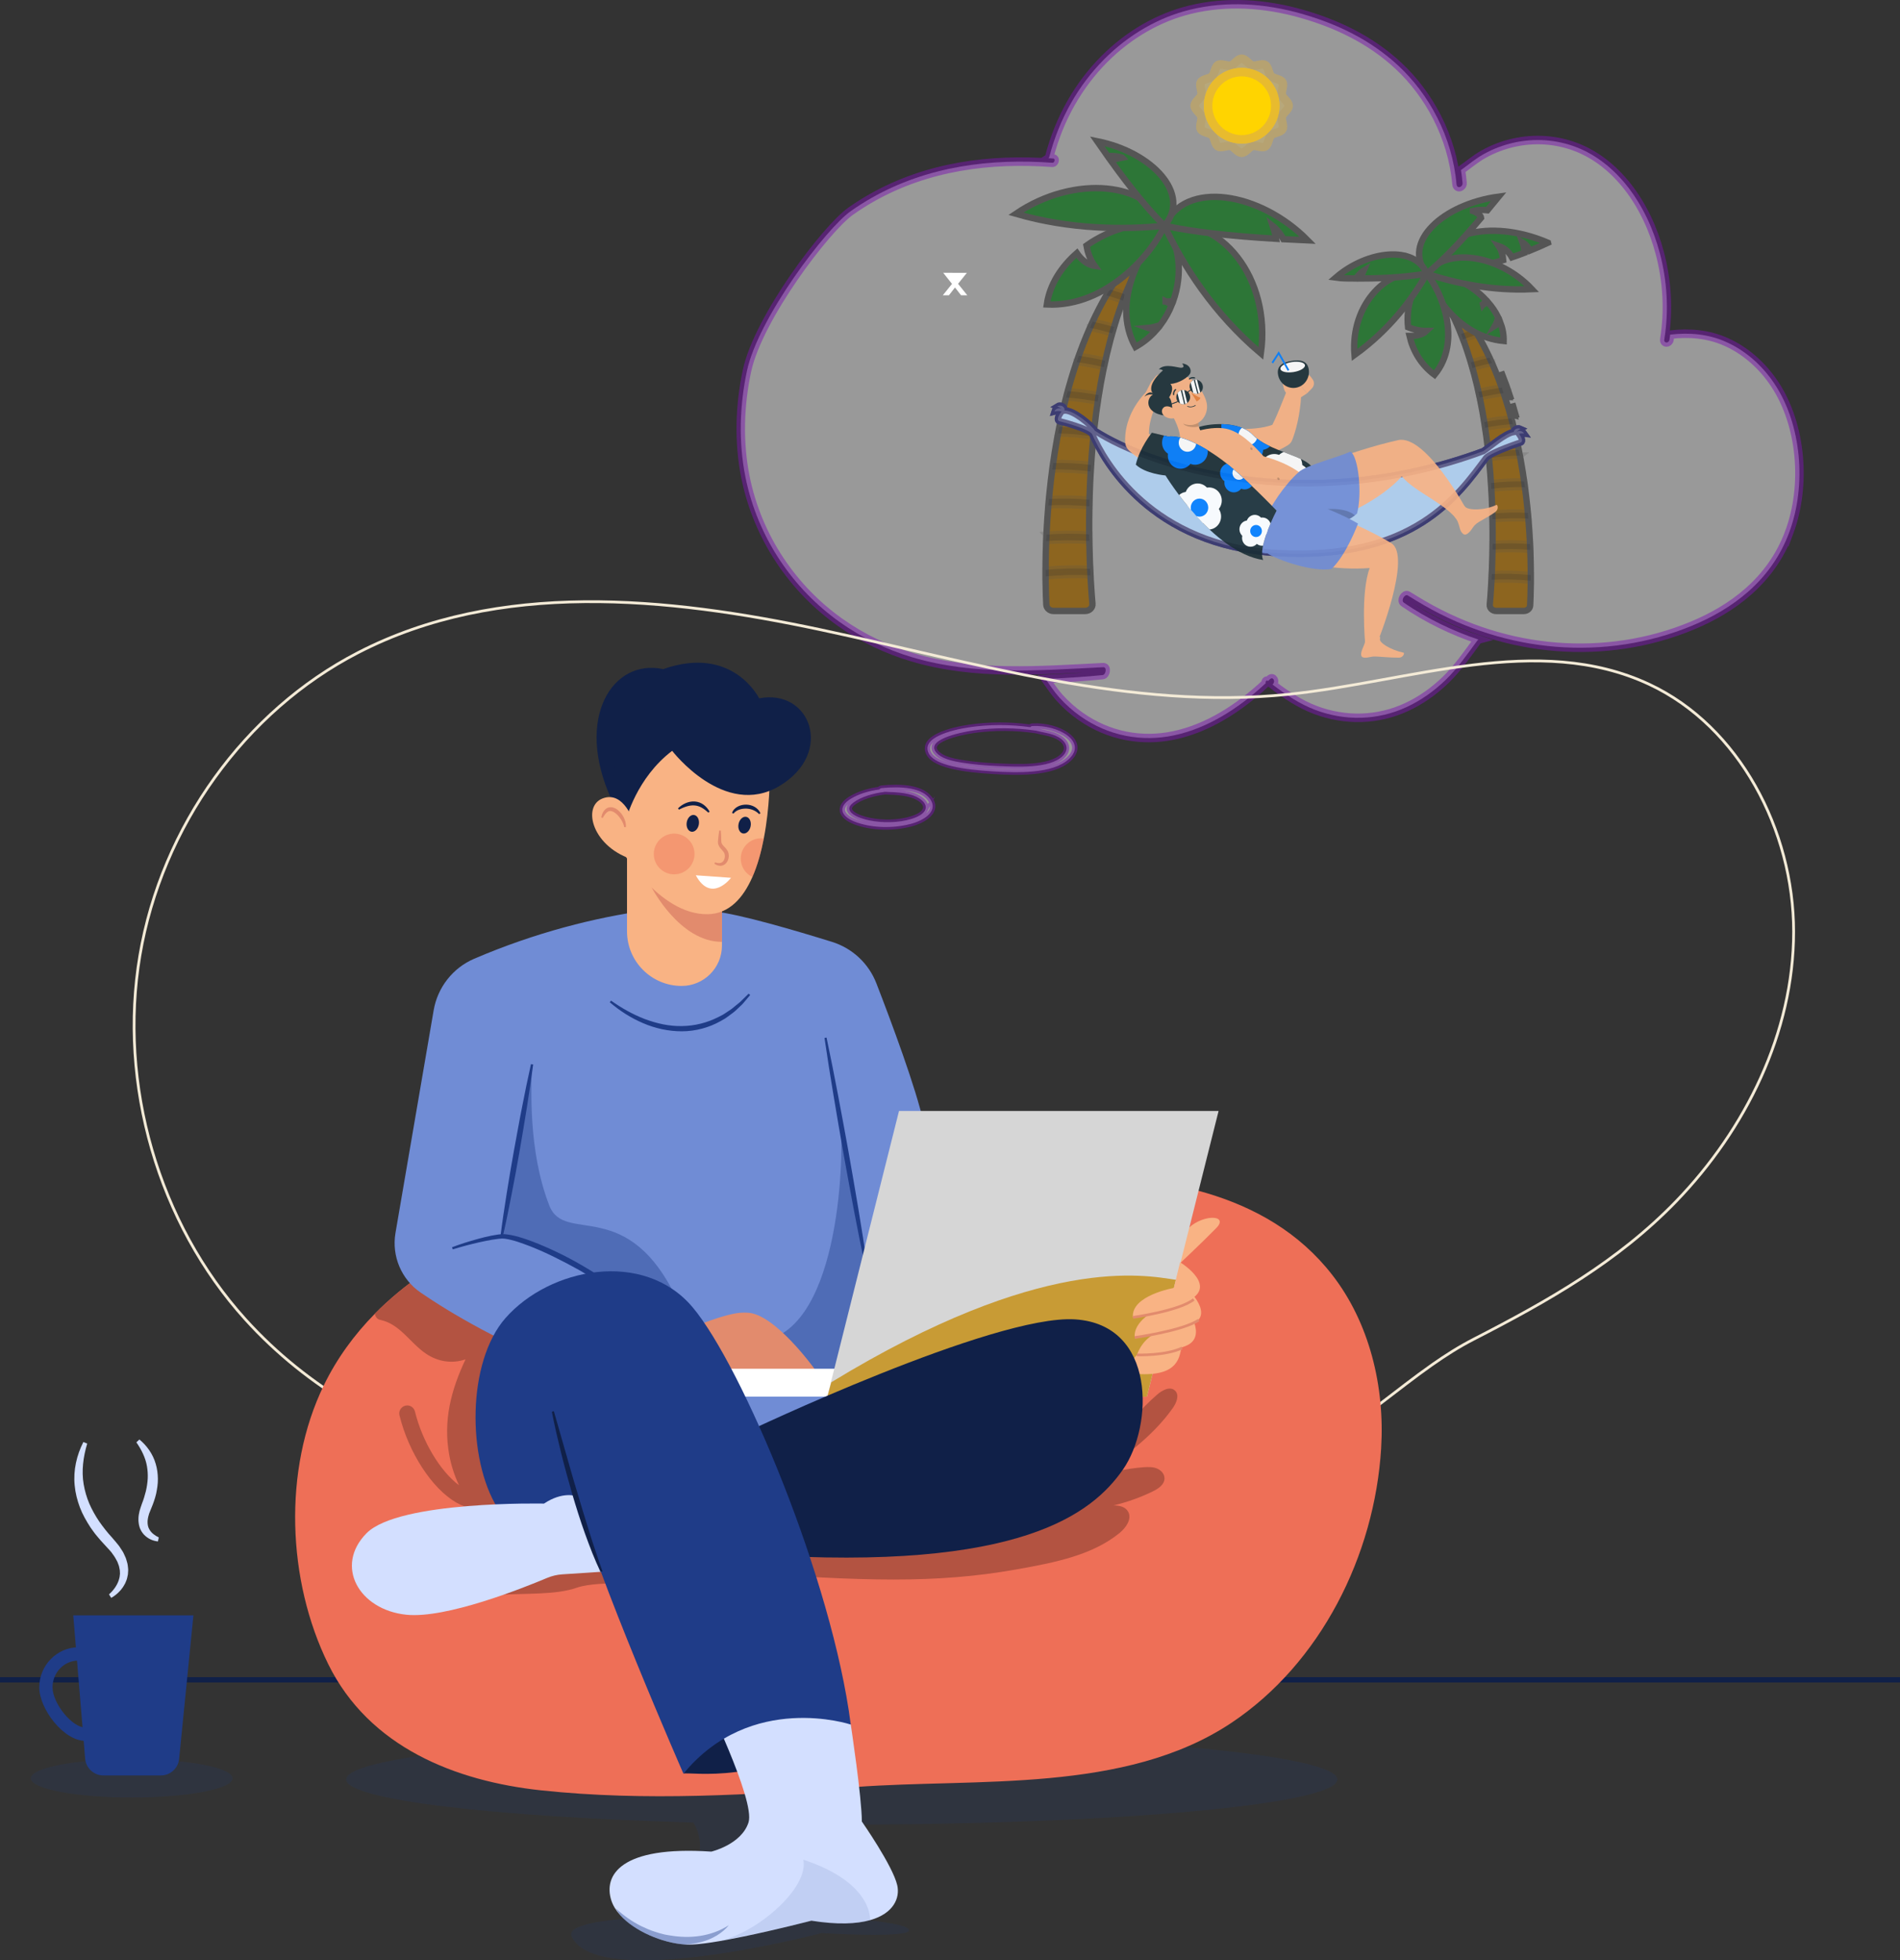 <?xml version="1.0" encoding="UTF-8"?>
<svg id="Layer_1" data-name="Layer 1" xmlns="http://www.w3.org/2000/svg" xmlns:xlink="http://www.w3.org/1999/xlink" viewBox="0 0 1788.51 1844.61">
  <rect x="0" y="0" width="1788.51" height="1844.61" fill="#333333" stroke="none"/>
  <defs>
    <style>
      .cls-1, .cls-2, .cls-3, .cls-4 {
        fill: none;
      }

      .cls-5, .cls-6 {
        fill: #ee6f57;
      }

      .cls-2 {
        stroke: #102048;
      }

      .cls-2, .cls-7, .cls-8, .cls-3, .cls-9, .cls-10, .cls-4, .cls-11, .cls-12, .cls-13, .cls-14, .cls-15, .cls-16 {
        stroke-miterlimit: 10;
      }

      .cls-2, .cls-15 {
        stroke-width: 5px;
      }

      .cls-17 {
        fill: #f9b384;
      }

      .cls-7 {
        fill: #126d1e;
      }

      .cls-7, .cls-8, .cls-10, .cls-12, .cls-13, .cls-14 {
        stroke-width: 6px;
      }

      .cls-7, .cls-10, .cls-12, .cls-13 {
        stroke: #444;
      }

      .cls-6, .cls-18 {
        opacity: .4;
      }

      .cls-19 {
        fill: #d6d6d6;
      }

      .cls-8, .cls-10, .cls-20 {
        fill: #007cff;
      }

      .cls-8, .cls-14 {
        stroke: #252569;
      }

      .cls-21 {
        fill: #b35341;
      }

      .cls-3 {
        stroke: #f4ebd7;
        stroke-width: 2.6px;
      }

      .cls-22 {
        fill: #1a2e35;
      }

      .cls-9 {
        fill: #fecc36;
        stroke: #fdb813;
      }

      .cls-9, .cls-11, .cls-16 {
        stroke-width: 8px;
      }

      .cls-23 {
        fill: #102048;
      }

      .cls-4 {
        stroke: #e28b6d;
        stroke-width: 2.5px;
      }

      .cls-11 {
        fill: #ffd400;
        stroke: #e8bb2e;
      }

      .cls-24 {
        clip-path: url(#clippath-1);
      }

      .cls-25, .cls-26, .cls-27, .cls-18 {
        fill: #1f3c88;
      }

      .cls-28, .cls-14, .cls-15, .cls-16 {
        fill: #fff;
      }

      .cls-29 {
        fill: #e28b6d;
      }

      .cls-30 {
        fill: #c89b35;
      }

      .cls-31 {
        fill: #d3dfff;
      }

      .cls-12 {
        fill: #895800;
      }

      .cls-32 {
        fill: #e8803a;
      }

      .cls-33 {
        opacity: .9;
      }

      .cls-34 {
        opacity: .8;
      }

      .cls-35, .cls-13 {
        opacity: .2;
      }

      .cls-36 {
        opacity: .3;
      }

      .cls-37 {
        fill: #708cd5;
      }

      .cls-26 {
        opacity: .15;
      }

      .cls-27 {
        opacity: .1;
      }

      .cls-14 {
        opacity: .7;
      }

      .cls-15, .cls-16 {
        opacity: .5;
        stroke: #7c14b2;
      }

      .cls-38 {
        clip-path: url(#clippath);
      }
    </style>
    <clipPath id="clippath">
      <path class="cls-1" d="M1125.1,403.08c11.34-4.97,40.79-7.64,54.07,6.1,15.3,15.83,51.58,19.85,56.27,31.47-9.21,11.73-17.94,29-17.94,29,0,0-84.11-49.81-92.4-66.57Z"/>
    </clipPath>
    <clipPath id="clippath-1">
      <path class="cls-1" d="M1099.64,410.78c10.85-1.82,30.9,7.34,50.72,22.05,19.82,14.71,51.3,47.65,51.3,47.65,0,0-18.07,34.13-12.64,46.47-47.81-7.32-91.91-79.54-91.91-79.54,0,0-18.75-1.44-27.97-10.2,3.74-16.05,15.14-30.05,15.14-30.05l15.36,3.62Z"/>
    </clipPath>
  </defs>
  <path class="cls-16" d="M1684.25,500.91c-17.13,46.25-54.65,72.58-91.28,87.77-41.03,17.02-84.92,23.32-127.92,19.94-43.1-3.38-85.66-16.62-125-39.36-4.99-2.89-9.94-5.92-14.87-8.96-2.81-1.73-6.75,4.74-3.67,6.84,22.07,15.09,45.85,26.57,70.3,34.71-.37.1-.73.32-1.01.71-9.7,13.09-18.67,26.24-29.99,37.21-11.12,10.77-23.46,19.37-36.57,25.48-27.47,12.78-57.99,13.35-85.98,2.82-14.45-5.44-27.62-14.13-40.43-23.97.12-.12.25-.23.37-.34,2.71-2.63.04-7.37-2.69-4.72-.62.6-1.26,1.19-1.89,1.79-.09-.07-.18-.14-.28-.21-1.1-.87-2.53.88-1.81,2.19-25.7,23.99-55.03,42.55-86.64,49.18-29.96,6.29-61.25.74-87.96-18.11-6.99-4.93-13.6-10.76-19.64-17.44-4.85-5.37-8.84-11.62-13.12-17.58,10.13-.42,20.25-.99,30.3-1.65,7.81-.51,15.61-1.25,23.41-1.98,3.12-.29,4.37-7.61.65-7.42-60.05,2.95-120.86,8.22-179.95-9.38-47.4-14.11-93.12-43.88-124.85-91.9-14.98-22.67-26.32-49.06-32.08-77.86-6.53-32.71-5.46-67.39,1.51-99.83,10.69-49.75,74.4-133.75,97.6-150.12,51.11-36.07,110.17-47.74,167.98-46.57,7.34.15,14.68.51,22.01,1.02,1.89.13,2.98-3.83.77-4-1.53-.12-3.07-.2-4.61-.3.34-.22.64-.57.77-1.06,19.28-74.26,73.8-124.38,132.6-138.7,34.52-8.41,70.38-5.94,104.58,3.74,32.36,9.16,64.68,24,91.61,49.15,28.36,26.48,50.54,66.05,54.58,111.38.41,4.6,6,2.84,5.66-1.23-.34-4.08-.86-8.11-1.47-12.11,7.09-5.11,13.84-10.84,21.39-15.03,9.03-5.01,18.52-8.59,28.22-10.74,19.6-4.35,39.97-3.12,59.05,4.24,37.49,14.47,66.07,52.77,78.52,99.7,6.9,26,8.63,54.05,4.25,80.97-.67,4.15,4.24,4.03,4.83.45.26-1.58.45-3.17.67-4.76,17.88-2.12,35.8-.67,52.86,6.97,17.53,7.85,33.66,21.6,45.64,39.77,25.04,37.96,30.14,94.6,13.58,139.3Z"/>
  <g>
    <path class="cls-3" d="M1348.17,1284.14c12.48-8.75,25.33-16.93,38.98-23.94,70.2-36.07,135.93-73.1,190.76-129.93,64.94-67.31,110.47-158.21,110.47-253.58,0-95.37-51.31-193.15-135.81-232.71-105.16-49.23-225.46-2.42-339.89,9.38-147.5,15.21-294.15-29.69-439.72-60.69-145.56-31.01-303.76-46.78-435.96,21.48-106.44,54.96-184.83,163.73-205.31,284.91-20.49,121.18,17.41,251.9,99.26,342.38,118.1,130.56,303.86,165.72,476.1,174.04,126.93,6.14,254.25,1.72,380.31-13.19,56.86-6.73,110.09-18.29,160.3-46.58,36.12-20.35,66.94-48.04,100.5-71.58Z"/>
    <line class="cls-2" y1="1580.65" x2="1788.51" y2="1580.65"/>
    <path class="cls-28" d="M904.55,256.72h5.61l-8.31,10.33,8.68,10.81h-5.86l-5.7-7.33-5.74,7.33h-5.73l8.64-10.73-8.27-10.42h5.78"/>
    <g>
      <ellipse class="cls-26" cx="123.97" cy="1673.34" rx="95" ry="18.09"/>
      <g>
        <path class="cls-25" d="M80.39,1638.13c-20.56,0-43.44-30.09-43.44-50.48s16.53-37.59,36.84-37.59,36.84,16.86,36.84,37.59c0,19.52-8.21,50.48-30.24,50.48ZM73.79,1562.56c-13.42,0-24.34,11.25-24.34,25.09,0,15.26,18.5,37.98,30.94,37.98,11.42,0,17.74-22.46,17.74-37.98,0-13.84-10.92-25.09-24.34-25.09Z"/>
        <path class="cls-25" d="M151.45,1670.65h-54.09c-8.99,0-16.47-6.89-17.22-15.85l-11.19-134.78h113.12l-13.45,135.06c-.88,8.83-8.31,15.56-17.19,15.56Z"/>
        <path class="cls-31" d="M82.09,1358.38c-3.79,12.69-5.48,25.75-3.33,38.31,1.07,6.26,2.85,12.37,5.32,18.22,2.55,5.83,5.7,11.42,9.3,16.76,3.72,5.26,7.67,10.42,12.14,15.19,1.06,1.15,2.21,2.57,3.37,3.96,1.13,1.41,2.34,2.73,3.4,4.2l3,4.61c1.04,1.5,1.66,3.35,2.48,5.01.87,1.64,1.29,3.56,1.83,5.38.63,1.79.73,3.78.96,5.69.15.95.12,1.93.03,2.91l-.2,2.91c-.14.96-.4,1.9-.61,2.85-.21.95-.42,1.89-.82,2.77l-1.09,2.65c-.45.84-.93,1.65-1.4,2.46-.44.84-1.01,1.57-1.57,2.32-.56.74-1.08,1.51-1.74,2.15-2.47,2.77-5.21,5-8.49,6.85l-2.08-3.31c4.63-4.08,8.42-9.56,9.71-15.2.25-.69.31-1.41.39-2.13.07-.72.21-1.42.24-2.13l-.1-2.14c0-.71-.04-1.42-.25-2.12-.33-1.41-.42-2.83-1.06-4.19-.54-1.37-.89-2.77-1.74-4.06-.78-1.3-1.33-2.66-2.26-3.9l-2.68-3.75c-.96-1.22-2.1-2.34-3.13-3.52l-3.32-3.62c-2.37-2.55-4.74-5.1-6.92-7.85-2.29-2.64-4.3-5.54-6.32-8.41-3.82-5.91-7.39-12.07-9.92-18.74-2.51-6.67-4.3-13.65-4.94-20.77-1.46-14.27,1.93-28.6,8.19-40.85l3.62,1.48Z"/>
        <path class="cls-31" d="M131.22,1354.52c7,5.73,12.72,13.72,15.36,22.93,1.38,4.57,1.97,9.35,2.04,14.1.07,4.76-.7,9.43-1.64,14-1.07,4.54-2.59,8.92-4.36,13.14l-1.18,2.9c-.35.91-.78,1.81-1.08,2.72l-.76,2.73c-.28.92-.31,1.79-.5,2.69-.23.92-.14,1.76-.18,2.63-.1.9.14,1.69.22,2.54.03.87.43,1.59.6,2.44.37.74.64,1.56,1.15,2.26,1.74,2.95,5.07,5.45,8.55,7.03l-.77,3.83c-4.96-.52-9.59-2.63-13.29-6.55-.93-.95-1.63-2.12-2.38-3.24-.55-1.21-1.31-2.41-1.63-3.71-.35-1.29-.78-2.61-.84-3.91-.12-1.3-.33-2.65-.2-3.9.1-1.26.03-2.6.31-3.8l.75-3.65c.3-1.19.72-2.3,1.08-3.46.39-1.15.75-2.34,1.11-3.24,1.56-3.85,2.69-7.81,3.71-11.75.94-3.95,1.53-7.94,1.77-11.92.19-3.98-.09-7.94-.77-11.86-1.38-7.86-5.07-15.27-9.92-22.29l2.85-2.68Z"/>
      </g>
    </g>
    <g>
      <path class="cls-26" d="M1258.91,1674.44c0-23.45-208.87-42.45-466.52-42.45s-466.52,19.01-466.52,42.45c0,19.02,137.42,35.11,326.82,40.52,20.63,33.84-13.8,74.31-40.19,88.91-46.34,2.31-79.59,7.47-74.35,18.47,24.76,52,235.21-3.33,235.21-3.33,0,0,82.29,5.12,82.29-2.71,0-3.6-14.49-6.89-38.33-9.39l1.76-.1-88.84-90.28c20.34.25,41.08.38,62.16.38,257.65,0,466.52-19.01,466.52-42.45Z"/>
      <path class="cls-5" d="M1300.12,1362.6c-6.15,101.47-57.3,202.87-141.15,258.67-99.95,66.52-239.7,51.8-353.52,60.27-98.4,7.33-197.55,13.62-295.98,3.15-80.65-8.6-162-40.55-200.53-118.85-38.6-78.48-42.77-182.75-4.18-262.18,12.3-25.35,28.78-47.88,48.15-67.52,3.15-3.23,6.43-6.38,9.75-9.45,2.25-2.07,4.52-4.12,6.85-6.12,3.55-3.08,7.2-6.08,10.9-9,1.22-.95,2.45-1.9,3.7-2.85,1.23-.95,2.48-1.88,3.73-2.8,1.25-.92,2.5-1.85,3.77-2.75.95-.68,1.9-1.35,2.85-2.02,1.57-1.13,3.17-2.23,4.8-3.3,14.38-9.7,29.53-18.22,45.15-25.55,15.2-7.17,30.85-13.23,46.6-18.12,51.78-16.07,105.85-21.77,159.28-28.8,113.37-14.88,228.8-19.95,343.07-19.88,93.25.03,198.25,13.98,260.6,94.02,35.2,45.2,49.67,105.28,46.15,163.08Z"/>
      <path class="cls-17" d="M1108.14,1191.21s24.05-22.59,36.8-35.67c12.75-13.08-15.06-13.5-28.77,2.8-13.71,16.3-8.03,32.88-8.03,32.88Z"/>
      <path class="cls-21" d="M444.42,1172.3c-15.62,7.33-30.78,15.85-45.15,25.55-1.63,1.08-3.22,2.18-4.8,3.3-.95.68-1.9,1.35-2.85,2.02-1.27.9-2.52,1.82-3.77,2.75-1.25.93-2.5,1.85-3.73,2.8-1.25.95-2.48,1.9-3.7,2.85-3.65,2.9-7.23,5.88-10.75,8.93l-.15.08c-2.33,2-4.6,4.05-6.85,6.12-3.32,3.08-6.6,6.23-9.75,9.45.27,2.65,2,5.2,4.83,5.78,18.76,3.8,28.16,21.7,43.28,31.88,11.22,7.55,24.49,9.63,37.19,5.3-13.67,28.96-21.22,57.68-15.31,90.1,1.8,9.8,4.91,19.34,9.16,28.35-17.57-13.05-34.5-41.01-41.46-69.36-.99-4.02-5.05-6.55-9.07-5.49-4.02.99-6.48,5.05-5.5,9.07,8.62,35.1,30.56,68.83,53.35,82.02,5.43,3.14,10.94,5.14,16.4,6.06,4.52,5.79,9.56,11.16,15.09,15.98l33.7,9.42,27.5-177.5-77.68-95.45Z"/>
      <path class="cls-37" d="M542.09,1291.5c-69.68-27.14-118.05-56-146.13-75.21-18.2-12.46-27.41-34.42-23.68-56.16l35.93-209.44c3.7-21.56,17.99-39.88,38.09-48.5,57.64-24.72,113.77-38.84,163.29-45.69,0,0,27.74-2.24,63.12,1.25,23.28,2.3,76.59,18,110.47,28.53,19.14,5.95,34.51,20.28,41.76,38.97,14.21,36.62,37.29,98.46,44.65,131.88,25.42,115.42,21.25,106.88,21.25,106.88l26.25,177.5-278.75,15.62-71.25-32.5-25-33.12Z"/>
      <path class="cls-23" d="M714.59,657.13s-24.69-50.62-90.31-27.5c-47.5-10.31-83.75,45.94-48.75,122.5l65.94,15.31,73.12-110.31Z"/>
      <path class="cls-17" d="M679.59,800.25v89.55c0,20.95-17,37.95-37.95,37.95-28.4,0-51.42-23.03-51.42-51.43v-76.07h89.37Z"/>
      <path class="cls-29" d="M679.59,837.4v48.85c-39.82.2-66.25-51.3-66.25-51.3l66.25,2.45Z"/>
      <path class="cls-17" d="M718.99,788.98c-2.4,12.4-5.82,25.1-10.75,36.27-8.6,19.62-21.72,34.57-41.77,35-46.93,1-83.12-63.12-83.12-63.12l7.5-87.5,35.62-40,98.12,60.62s.27,28.45-5.6,58.73Z"/>
      <path class="cls-23" d="M589.28,771.5s9.69-39.38,43.44-65c0,0,49.06,64.06,100.94,33.12s29.37-91.88-19.06-82.5l-55.62-6.25-69.69,22.19-11.87,54.69,11.87,43.75Z"/>
      <path class="cls-18" d="M638.53,1225.31c-47.27-102.14-106.85-53.39-121.44-90.89-20.43-52.54-16.56-111.99-16.67-130l-28.47,160.31s63.56,6.04,87.07,44.32l79.51,16.26Z"/>
      <path class="cls-25" d="M501.88,1001.68c-1.77,13.71-3.86,27.37-6.02,41.02-2.1,13.66-4.57,27.25-6.83,40.88-2.37,13.61-4.87,27.2-7.53,40.75l-4.07,20.32c-1.47,6.75-2.84,13.53-4.43,20.26l-2.07-.37c.83-6.87,1.86-13.7,2.8-20.55l3.15-20.49c2.15-13.65,4.47-27.27,6.91-40.86,2.55-13.58,4.89-27.19,7.61-40.74,2.65-13.56,5.38-27.1,8.42-40.6l2.07.37Z"/>
      <path class="cls-25" d="M778.05,976.33c3.78,17.81,7.28,35.68,10.7,53.55,3.48,17.87,6.62,35.79,9.94,53.69,3.17,17.92,6.28,35.85,9.29,53.8l4.36,26.95c1.35,9,2.79,17.99,4.03,27.01l-1.92.34c-1.95-8.9-3.7-17.83-5.55-26.74l-5.22-26.8c-3.37-17.89-6.65-35.79-9.87-53.7-3.06-17.94-6.31-35.85-9.22-53.81-2.97-17.96-5.86-35.93-8.47-53.95l1.92-.34Z"/>
      <path class="cls-18" d="M791.26,1059c3.33,32.5-1.67,200.83-80,203.33l.83,36.67,123.33-7.5-44.17-232.5Z"/>
      <path class="cls-29" d="M630.22,1257.75c55.62-23.75,66.26-22.87,73.75-22.5,25.62,1.25,62.5,52.5,62.5,52.5l-.62,9.38h-140.62l5-39.38Z"/>
      <rect class="cls-28" x="671.05" y="1287.96" width="173.12" height="26.25"/>
      <polygon class="cls-19" points="1079.59 1314.23 778.76 1314.23 846.26 1045.39 1147.09 1045.39 1079.59 1314.23"/>
      <path class="cls-30" d="M1106.86,1204.28c-29.76-4.45-126.01-24.45-324.35,96.39l-4.58,16.67,301.67-3.1,27.26-109.95Z"/>
      <g>
        <path class="cls-17" d="M1112.56,1264c-1.87,12.66-2.5,31.25-41.72,28.91l-11.56-5.94,10.94-12.03,23.59-12.03,18.75,1.09Z"/>
        <path class="cls-17" d="M1116.26,1229.83s21.46,28.04-.1,36.67c-23.44,9.38-45.94,8.44-45.94,8.44,10-28.12,42.5-26.25,42.5-26.25l3.54-18.85Z"/>
        <path class="cls-17" d="M1116.88,1211.71s29.58,27.5,2.08,35.21c-38.84,10.89-50.83,11.67-50.83,11.67-2.08-20.62,36.46-33.96,36.46-33.96l12.29-12.92Z"/>
        <path class="cls-17" d="M1110.84,1187.75s40.42,24.58,2.5,38.33-46.87,13.54-46.87,13.54c-2.08-20.62,38.54-27.71,38.54-27.71l5.83-24.17Z"/>
        <path class="cls-4" d="M1066.47,1239.63s44.06-6.25,57.19-16.88"/>
        <path class="cls-4" d="M1068.13,1258.58s45.83-6.46,60.21-16.46"/>
        <path class="cls-4" d="M1070.22,1274.94s27.19.94,42.5-6.56"/>
      </g>
      <path class="cls-23" d="M643.34,1669c4.58-2.5,77.08,13.33,157.5-46.25l-103.75-29.58-53.75,75.83Z"/>
      <path class="cls-21" d="M1104.02,1324.87c3.45-4.92,6.43-12.17,2.07-16.32-4.52-4.35-11.92-.52-16.67,3.58-8.37,7.2-15.98,15.1-23,23.5l-175.15,32.55-240,58.33,41.26,52.67c120,8.75,188.35,11,263.44-2.25,38.28-6.75,72.49-13.72,98.02-34.52,6.07-4.98,11.82-13.33,7.87-20.1-2.67-4.57-8.22-5.77-13.8-5.73,12.82-3.02,25.27-7.45,37.1-13.22,5.28-2.55,11.15-6.55,11.03-12.4-.07-4.2-3.47-7.75-7.37-9.25-3.9-1.5-8.2-1.38-12.37-1.07-16,1.2-31.82,4.7-46.85,10.35,27.35-19.1,55.17-38.87,74.42-66.1ZM1029.22,1391.23c0-.05.03-.08.08-.13.07-.02.17-.05.25-.1-.1.07-.22.15-.32.23Z"/>
      <path class="cls-23" d="M702.09,1347.75s233.75-111.25,310-106.25,73.75,100,45,141.25-96.25,96.25-345,80l-10-115Z"/>
      <path class="cls-31" d="M819.07,1806.8c-12.65,3.58-30.6,4.45-55.3.52,0,0-32,8.3-63.5,14.83-21.32,4.42-42.4,8.02-53.17,7.67-.92-.02-1.85-.07-2.8-.15-20.67-1.47-46.72-12.25-60.55-27.65-.02-.05-.05-.1-.1-.12-3.8-4.25-6.67-8.87-8.22-13.72-7.5-23.35,8.35-51.67,94.17-45.85,0,0,28.32-6.65,35-27.5,6.67-20.82-42.5-120.82-42.5-120.82l70-47.5,68.75,76.25s10.42,68.75,10.42,91.25c0,0,29.15,41.67,33.33,60,2.67,11.7-3.18,26.47-25.53,32.8Z"/>
      <path class="cls-25" d="M425.49,1173.64c8.02-3.09,16.19-5.58,24.45-7.87,4.13-1.13,8.3-2.19,12.53-3.02,2.12-.43,4.25-.79,6.42-1.09,1.09-.15,2.17-.26,3.31-.35,1.2-.06,2.38-.05,3.5.07,8.98.94,17.12,3.76,25.21,6.75,8.04,3.07,15.92,6.5,23.65,10.21,7.76,3.67,15.3,7.75,22.73,12.04,7.42,4.29,14.72,8.79,21.82,13.61,14.1,9.73,27.67,20.42,39.35,33.02l-1.48,1.49c-6.28-5.69-12.83-11.06-19.63-16.09-6.75-5.1-13.74-9.88-20.88-14.42-14.17-9.26-29.05-17.4-44.2-24.91-7.58-3.75-15.3-7.22-23.13-10.31-7.83-2.93-15.85-6.07-23.83-7.15-1-.14-1.95-.17-2.87-.17-.99.05-2.03.13-3.05.24-2.06.23-4.13.52-6.2.88-4.14.72-8.28,1.56-12.41,2.49-8.25,1.88-16.48,4.07-24.56,6.57l-.71-1.98Z"/>
      <path class="cls-21" d="M467.09,1500.88c28.12-1.88,55.76.14,75.83-6.88,21.46-7.5,77.5-2.5,77.5-2.5l-30.83-44.38-125,31.25,2.5,22.5Z"/>
      <path class="cls-25" d="M468.34,1419c-28.75-46.25-28.75-137.5,7.5-178.75,41.43-47.14,130-65,176.25-10s131.25,256.25,148.75,392.5c0,0-93.75-31.25-157.5,46.25,0,0-83.75-191.25-101.25-261.25l-47.5,37.5-26.25-26.25Z"/>
      <path class="cls-31" d="M542.09,1407.75s-12.5-4.58-30,7.08c0,0-136.67-2.92-167.08,27.92-30.42,30.83-7.08,72.08,37.5,76.67,37.42,3.85,110.06-25.18,132.44-34.61,4.55-1.91,9.38-3.07,14.3-3.39l37.01-2.42-24.17-71.25Z"/>
      <path class="cls-17" d="M596.67,774.05s-9.17-30.38-29.33-22.78c-20.17,7.59-9.43,47.14,30.38,58.14l-1.05-35.35Z"/>
      <path class="cls-25" d="M575.19,941.56c9.95,7.02,20.56,13.06,31.81,17.34,11.24,4.21,23.1,6.88,35,6.6,11.87-.14,23.62-3.07,34.23-8.5l3.99-2.03c1.31-.72,2.51-1.63,3.77-2.43,2.49-1.66,5.07-3.23,7.29-5.27l3.51-2.85,1.76-1.43c.57-.49,1.08-1.06,1.62-1.58,2.13-2.14,4.3-4.27,6.5-6.38l1.49,1.26c-1.97,2.38-3.97,4.74-6.01,7.09-.51.58-.99,1.2-1.54,1.75l-1.69,1.6-3.4,3.21c-2.21,2.22-4.8,3.98-7.32,5.84-1.28.9-2.49,1.91-3.83,2.73l-4.09,2.34c-10.96,6.18-23.6,9.52-36.23,9.59-12.63.03-25.16-2.71-36.63-7.64-11.5-4.88-22.08-11.65-31.44-19.71l1.2-1.54Z"/>
      <path class="cls-23" d="M521.38,1327.94l10.83,37.9c3.68,12.61,7.13,25.28,10.98,37.83,3.77,12.57,7.52,25.14,11.48,37.65,1.98,6.25,3.93,12.52,6.1,18.7,1.06,3.1,2.01,6.25,3.13,9.32,1.12,3.08,2.21,6.17,3.27,9.28l-1.8.75c-2.79-5.98-5.41-12.04-7.88-18.16-2.46-6.12-4.69-12.33-6.96-18.52-4.44-12.42-8.37-25-12.09-37.64-3.61-12.67-7.17-25.34-10.31-38.13-3.17-12.78-6.16-25.6-8.66-38.54l1.9-.45Z"/>
      <path class="cls-27" d="M819.07,1806.8c-12.65,3.58-30.6,4.45-55.3.52,0,0-52.92,13.55-86.36,18.86,34.37-6.88,84.37-49.38,78.75-76.25,49.37,16.25,62.81,40.94,62.91,56.86Z"/>
      <path class="cls-18" d="M686.14,1811.5c-6.37,7.85-15.87,13.17-25.85,15.85-5.23,1.4-10.6,2.15-16,2.33-20.67-1.47-46.72-12.25-60.55-27.65-.02-.05-.05-.1-.1-.12-1.47-2-2.85-4.08-4.05-6.22,7.35,6.85,15.35,12.45,23.98,16.73,4.32,2.05,8.7,4.02,13.27,5.4,2.22.85,4.55,1.35,6.85,2,2.27.7,4.65.97,7,1.4,18.67,3.15,38.5,1.2,55.45-9.7Z"/>
      <path class="cls-29" d="M587.61,778.36c-.46-2.73-1.75-5.28-3.26-7.6-1.54-2.3-3.38-4.44-5.51-5.95-2.13-1.49-4.44-2.23-6.39-1.18-2.05,1.02-3.67,3.5-5.08,6.02l-1.38-.48c.6-2.96,1.69-6.23,4.8-8.38,1.53-1.07,3.63-1.45,5.45-1.12,1.83.33,3.43,1.12,4.78,2.1,2.7,1.99,4.68,4.57,6.11,7.39,1.39,2.81,2.4,5.98,1.95,9.23l-1.47-.03Z"/>
      <path class="cls-23" d="M706.56,777.6c-.88,4.31-4.13,7.29-7.26,6.65s-4.95-4.65-4.07-8.96c.88-4.31,4.13-7.29,7.26-6.65,3.13.64,4.95,4.65,4.07,8.96Z"/>
      <ellipse class="cls-23" cx="652.14" cy="774.78" rx="7.97" ry="5.78" transform="translate(-217.49 1293.73) rotate(-80.74)"/>
      <path class="cls-29" d="M678.52,781.58c.3,3.55.44,7.08.48,10.54.14,1.32.76,2.45,1.86,3.66,1.07,1.19,2.44,2.44,3.63,4.18.6.86,1.06,1.95,1.29,3.03.25,1.07.28,2.14.21,3.18-.18,2.08-.91,4.13-2.3,5.81-.68.85-1.58,1.54-2.57,2.05-1.02.44-2.13.72-3.19.67-2.14-.09-3.97-.92-5.5-1.99l.69-1.29c1.62.53,3.24.93,4.66.66,1.42-.2,2.54-.95,3.3-2.12,1.53-2.28,1.75-5.85.28-7.97-.77-1.23-2.05-2.39-3.26-3.92-1.22-1.44-2.39-3.62-2.31-5.89.27-3.63.7-7.19,1.26-10.73l1.46.12Z"/>
      <path class="cls-23" d="M638.22,760.65c1.99-1.99,4.36-3.64,7.02-4.82,2.65-1.19,5.65-1.85,8.7-1.66,3.05.18,6.04,1.31,8.42,3.08,2.4,1.76,4.25,4.05,5.62,6.51l-1.16.9c-2.07-1.76-4.06-3.41-6.24-4.64-2.17-1.22-4.5-1.97-6.9-2.13-4.85-.37-9.78,1.56-14.6,3.95l-.86-1.19Z"/>
      <path class="cls-23" d="M689.09,764.93c.83-2.66,3.04-4.76,5.48-6.01,2.46-1.29,5.23-1.83,7.98-1.78,2.74.06,5.5.77,7.89,2.17,2.39,1.38,4.37,3.5,5.4,5.96l-1.23.8c-3.4-3.42-7.67-5.05-12.16-5.2-4.42-.1-9.11,1.12-12.04,4.71l-1.31-.65Z"/>
      <path class="cls-28" d="M654.96,823.63l33.16,2.36s-18.5,24.54-33.16-2.36Z"/>
      <path class="cls-6" d="M718.99,788.98c-2.4,12.4-5.82,25.1-10.75,36.27-6.47-3.05-10.95-9.65-10.95-17.3,0-10.57,8.6-19.15,19.17-19.15.85,0,1.7.05,2.52.18Z"/>
      <circle class="cls-6" cx="634.59" cy="803.58" r="19.17" transform="translate(-261.64 308.39) rotate(-22.78)"/>
    </g>
  </g>
  <g class="cls-34">
    <g>
      <path class="cls-12" d="M991.76,574.89h29.76c3.99,0,7.14-3.09,6.82-6.72-3.56-40.19-17.57-250.66,67.78-355.74-118.92,96.31-113.19,317.53-111.19,356.53.17,3.32,3.18,5.93,6.83,5.93Z"/>
      <g>
        <path class="cls-13" d="M984.21,536.29c0,2.12,0,4.19,0,6.16,13.82-1.46,29.36-1.77,42.28-1.04-.1-1.99-.2-4.07-.3-6.2-12.96-.71-28.16-.38-41.98,1.08Z"/>
        <path class="cls-13" d="M985.05,503.09c-.1,2.09-.19,4.14-.27,6.16,12.83-1.13,27.64-1.12,40.62-.21-.03-2.03-.06-4.1-.08-6.2-12.9-.89-27.37-.88-40.27.25Z"/>
        <path class="cls-13" d="M987.39,469.52c-.19,2.07-.37,4.12-.54,6.15,11.93-.78,25.9-.42,38.6.75.04-2.05.09-4.11.14-6.2-12.54-1.13-26.17-1.46-38.2-.7Z"/>
        <path class="cls-13" d="M991.37,435.7c-.29,2.05-.58,4.09-.85,6.12,11.09-.38,24.07.36,36.17,1.8.12-2.05.24-4.11.38-6.18-11.89-1.39-24.53-2.08-35.7-1.74Z"/>
        <path class="cls-13" d="M996,407.86c10.27.09,22.08,1.19,33.27,2.89.21-2.05.42-4.1.65-6.16-10.95-1.63-22.43-2.68-32.73-2.81-.41,2.03-.81,4.06-1.19,6.08Z"/>
        <path class="cls-13" d="M1003.53,374.04c9.38.6,19.84,2.03,29.82,3.94.31-2.04.62-4.08.95-6.13-9.73-1.83-19.85-3.19-29.19-3.81-.54,2-1.07,4-1.59,6Z"/>
        <path class="cls-13" d="M1013.42,340.73c8.33,1.09,17.23,2.77,25.75,4.78.43-2.03.86-4.05,1.31-6.07-8.24-1.93-16.83-3.54-25-4.62-.7,1.97-1.38,3.94-2.06,5.92Z"/>
        <path class="cls-13" d="M1025.97,308.45c7,1.44,14.17,3.24,21,5.23.57-2,1.15-3.99,1.75-5.98-6.55-1.9-13.39-3.62-20.14-5.02-.89,1.91-1.76,3.84-2.61,5.77Z"/>
        <path class="cls-13" d="M1044.75,272.35c-1.11,1.83-2.21,3.67-3.29,5.52,5.34,1.56,10.62,3.28,15.61,5.07.74-1.96,1.49-3.9,2.27-5.83-4.69-1.68-9.6-3.28-14.59-4.76Z"/>
      </g>
      <path class="cls-7" d="M1097.28,283.7c2.1,1.12,4.1,1.97,5.95,2.62-2.77,6.93-6.43,13.58-11.02,19.65-3.72,1.18-8.16,2.41-11.44,2.68,2.74,1.01,5.27,1.66,7.53,2.05-5.43,6.15-11.94,11.53-19.5,15.74-23.96-42.84,7.58-95.58,27.32-114.01,14.5,16.61,17.41,45.27,8.26,70.84-2.54.32-5.07.53-7.1.43Z"/>
      <path class="cls-7" d="M1096.12,212.43c17.77,37.66,45.93,82.16,90.76,120.13,9.94-71.28-38.46-130.06-90.76-120.13Z"/>
      <path class="cls-7" d="M1197.95,212.46c.16.46,2.28,6.18,3.27,12.23-44.31-2.62-78.84-6.63-105.11-12.26,19.37-43.68,90.22-31.6,134.86,13.74-7.89-.33-15.52-.69-22.87-1.11-3.99-7.67-9.8-12.35-10.15-12.61Z"/>
      <path class="cls-7" d="M1096.12,212.42c-11.22,25.64-54.18,76.76-110.72,74.1,2.69-18.79,13.57-35.44,28.26-48.31,3.5,5.04,9.06,10.84,16.67,11.95-4.58-6.36-6.66-13.46-7.6-19.08,22.71-16.04,51.32-23.82,73.38-18.65Z"/>
      <path class="cls-7" d="M1096.12,212.43c-39.22,3.88-88.66,3.5-139.81-11.28,55.47-37.62,125.6-29.33,139.81,11.28Z"/>
      <path class="cls-7" d="M1056.16,148.31c-.41.08-5.59.98-10.58,2.74,19.37,26.87,35.96,47.05,50.54,61.38,25.6-29.33-11.38-69.21-63.34-79.54,3.35,4.84,6.61,9.5,9.81,13.97,7.39-.5,13.23,1.33,13.57,1.45Z"/>
    </g>
    <g>
      <path class="cls-10" d="M1420.28,373.67c-2.32-7.13-4.83-14.13-7.47-20.81l1.27-.42c2.65,6.7,5.17,13.72,7.49,20.88l-1.3.35Z"/>
      <path class="cls-10" d="M1425.42,390.76c-.74-2.68-1.52-5.37-2.32-8.05l1.3-.32c.8,2.69,1.58,5.38,2.32,8.07l-1.31.3Z"/>
      <path class="cls-12" d="M1434.39,574.89h-26.06c-3.5,0-6.25-2.71-5.97-5.88,3.12-35.18,15.38-219.43-59.34-311.43,104.1,84.31,99.09,277.98,97.34,312.12-.15,2.91-2.78,5.19-5.98,5.19Z"/>
      <g>
        <path class="cls-13" d="M1440.99,541.1c0,1.86,0,3.67,0,5.39-12.1-1.28-25.7-1.55-37.01-.91.09-1.74.18-3.56.26-5.43,11.35-.62,24.65-.33,36.75.95Z"/>
        <path class="cls-13" d="M1440.26,512.03c.09,1.83.16,3.63.23,5.4-11.23-.99-24.2-.98-35.56-.19.03-1.78.05-3.59.07-5.43,11.3-.78,23.96-.77,35.26.22Z"/>
        <path class="cls-13" d="M1438.21,482.65c.17,1.81.33,3.6.48,5.38-10.45-.68-22.68-.36-33.79.66-.03-1.79-.08-3.6-.12-5.43,10.98-.99,22.91-1.28,33.44-.61Z"/>
        <path class="cls-13" d="M1434.73,453.03c.26,1.8.5,3.58.74,5.36-9.71-.33-21.07.31-31.67,1.57-.1-1.8-.21-3.6-.33-5.41,10.41-1.21,21.48-1.82,31.26-1.52Z"/>
        <path class="cls-13" d="M1430.68,428.67c-8.99.08-19.33,1.04-29.13,2.53-.18-1.79-.37-3.59-.57-5.39,9.58-1.43,19.63-2.35,28.65-2.46.36,1.78.71,3.56,1.04,5.33Z"/>
        <path class="cls-13" d="M1424.08,399.05c-8.22.52-17.37,1.78-26.11,3.45-.27-1.79-.55-3.57-.83-5.36,8.51-1.6,17.38-2.8,25.55-3.34.47,1.75.94,3.5,1.39,5.26Z"/>
        <path class="cls-13" d="M1415.42,369.9c-7.29.95-15.09,2.42-22.54,4.18-.37-1.77-.75-3.55-1.15-5.31,7.22-1.69,14.73-3.1,21.89-4.05.61,1.72,1.21,3.45,1.8,5.18Z"/>
        <path class="cls-13" d="M1404.44,341.64c-6.13,1.26-12.4,2.84-18.39,4.58-.5-1.75-1.01-3.49-1.53-5.23,5.73-1.66,11.72-3.17,17.63-4.39.78,1.67,1.54,3.36,2.29,5.05Z"/>
        <path class="cls-13" d="M1387.99,310.03c.98,1.6,1.94,3.21,2.88,4.83-4.67,1.37-9.29,2.87-13.67,4.44-.65-1.71-1.31-3.41-1.98-5.1,4.11-1.47,8.41-2.87,12.77-4.17Z"/>
      </g>
      <path class="cls-7" d="M1396.06,286.55c1.72-.75,3.2-1.56,4.47-2.36,3.92,4.49,7.27,9.38,9.78,14.57-.72,2.65-1.71,5.74-2.9,7.75,1.92-1.17,3.47-2.37,4.73-3.51,2.22,5.71,3.4,11.72,3.27,17.87-41.81-3.91-67.22-44.16-72.38-63.28,18.44-1.51,40.8,8.73,55.74,24.67-.85,1.61-1.77,3.16-2.71,4.3Z"/>
      <path class="cls-7" d="M1457.12,228.43c-5.8,2.71-11.46,5.16-17,7.4-1.3-2.76-3.42-5.56-6.89-7.68,1.19,3.2,1.68,6.61,1.8,9.68-4,1.55-7.95,2.98-11.83,4.29-2.16-3.9-5.96-8.39-12.46-10.61,2.83,4.12,3.92,9.01,4.24,13.26-25.34,7.81-48.54,11.22-71.95,12.8,5.62-36.74,57.97-53.16,114.09-29.15Z"/>
      <path class="cls-7" d="M1343.03,257.58c26.52,8.76,60.88,16.29,98.97,14.54-31.8-33.73-81.92-39.27-98.97-14.54Z"/>
      <path class="cls-7" d="M1386.53,198.49c.41.1,7.07,2.76,7.59,6.5-20.85,24.62-35.73,39.68-51.09,52.59-23.93-29.41,15.23-65.5,67.71-72.55-3.62,4.44-7.13,8.72-10.58,12.81-7.35-.87-13.29.55-13.63.64Z"/>
      <path class="cls-7" d="M1343.02,257.57c14.11,17.18,33.45,63.37,7.35,95.08-12.7-9.38-20.33-22.62-23.54-36.5,5.21.07,11.86-.75,15.92-4.7-6.65.01-12.77-1.73-17.31-3.53-2.13-19.85,4.35-39.69,17.58-50.35Z"/>
      <path class="cls-7" d="M1343.03,257.58c-13.88,24.38-35.28,52.91-68.01,76.45-4.05-47.84,32-85.09,68.01-76.45Z"/>
      <path class="cls-7" d="M1283.5,254.78c-.12.27-1.66,3.65-2.5,7.28,28.08-.06,45.24-1.98,62.03-4.48-10.69-27.06-55.88-22.19-85.67,3.67,5.25.81,14.62.8,19.28.8,2.79-4.49,6.63-7.13,6.86-7.27Z"/>
    </g>
    <g>
      <path class="cls-8" d="M1434.56,407.95c-1.19-2.53-4.88-3.28-6.94-1.38,0,0,0,0,0,0,.79-1.05,1.94-2.06,3.61-3.02-2.68-1.25-6.03.3-6.31,2.94-8.39,1.29-23,14.39-28.72,18.01-168.97,62.33-313.52,14.1-365.48-19.14-3.26-5.34-20.48-19.77-28.76-19.09.77-3.78-3.81-5.75-6.76-3.82,1.84.73,3.15,1.6,4.1,2.54-2.35-1.65-5.93-.42-6.7,2.27,2.82-.74,4.98-.61,6.76,0-.26.21-.5.45-.7.74-5.41,7.52-1.5,8.34-1.5,8.34,0,0,28.53,7.06,31.03,12.46h0c10.69,24.45,54.85,105.02,174.73,111.68,127.71,7.09,169.87-54.44,196.09-89.71,5.46-5.55,32.32-14.33,32.32-14.33,0,0,3.88-.82-1.46-8.28,1.3-.31,2.84-.41,4.71-.18Z"/>
      <path class="cls-14" d="M1434.56,407.95c-1.19-2.53-4.88-3.28-6.94-1.38,0,0,0,0,0,0,.79-1.05,1.94-2.06,3.61-3.02-2.68-1.25-6.03.3-6.31,2.94-8.39,1.29-23,14.39-28.72,18.01-168.97,62.33-313.52,14.1-365.48-19.14-3.26-5.34-20.48-19.77-28.76-19.09.77-3.78-3.81-5.75-6.76-3.82,1.84.73,3.15,1.6,4.1,2.54-2.35-1.65-5.93-.42-6.7,2.27,2.82-.74,4.98-.61,6.76,0-.26.21-.5.45-.7.74-5.41,7.52-1.5,8.34-1.5,8.34,0,0,28.53,7.06,31.03,12.46h0c10.69,24.45,54.85,105.02,174.73,111.68,127.71,7.09,169.87-54.44,196.09-89.71,5.46-5.55,32.32-14.33,32.32-14.33,0,0,3.88-.82-1.46-8.28,1.3-.31,2.84-.41,4.71-.18Z"/>
    </g>
  </g>
  <g class="cls-33">
    <path class="cls-17" d="M1152.64,403.2l2.97.18,3.2.16c2.14.07,4.29.17,6.44.18,4.29.06,8.56-.04,12.72-.31,2.08-.14,4.15-.32,6.15-.59,2.01-.24,4-.53,5.9-.93,3.81-.78,7.35-1.84,10.25-3.23l-4.72,5.26c1.53-2.89,3.07-5.93,4.52-9.1,1.41-3.2,2.88-6.44,4.23-9.78,1.39-3.32,2.74-6.7,4.1-10.11,1.37-3.38,2.71-6.89,4.1-10.19l.11-.25c1.42-3.36,5.21-4.89,8.46-3.43,2.41,1.09,3.85,3.52,3.86,6.07,0,4.08-.26,7.9-.63,11.83-.38,3.9-.93,7.78-1.58,11.68-.71,3.88-1.51,7.79-2.55,11.67-1.05,3.89-2.25,7.83-3.79,11.76-.79,2.04-2.18,3.65-3.87,4.72l-.86.54c-5.25,3.31-10.58,5.46-15.82,6.96-5.24,1.54-10.41,2.49-15.53,3.09-5.12.65-10.18.86-15.21.9-2.52-.01-5.03-.05-7.54-.21-1.26-.08-2.52-.15-3.78-.27l-1.92-.19-2.08-.24c-7-.82-12.03-7.34-11.23-14.56.77-6.97,6.69-12.05,13.39-11.65l.69.04Z"/>
    <path class="cls-22" d="M1125.1,403.08c11.34-4.97,40.79-7.64,54.07,6.1,15.3,15.83,51.58,19.85,56.27,31.47-9.21,11.73-17.94,29-17.94,29,0,0-84.11-49.81-92.4-66.57Z"/>
    <g class="cls-38">
      <g>
        <ellipse class="cls-20" cx="1186.72" cy="410.07" rx="13.04" ry="13.46"/>
        <path class="cls-20" d="M1174.84,436.02c-7.18-.65-12.49-7.17-11.86-14.58.63-7.4,6.95-12.88,14.13-12.24s12.49,7.17,11.86,14.58c-.63,7.4-6.95,12.88-14.13,12.24Z"/>
        <path class="cls-20" d="M1161.58,414.41c-7.18-.65-12.49-7.17-11.86-14.58.63-7.4,6.95-12.88,14.13-12.24,7.18.65,12.49,7.17,11.86,14.58-.63,7.4-6.95,12.88-14.13,12.24Z"/>
        <path class="cls-20" d="M1163.98,430.19c-7.18-.65-12.49-7.17-11.86-14.58.63-7.4,6.95-12.88,14.13-12.24s12.49,7.17,11.86,14.58c-.63,7.4-6.95,12.88-14.13,12.24Z"/>
        <path class="cls-20" d="M1175.07,409.75c-7.18-.65-12.49-7.17-11.86-14.58.63-7.4,6.95-12.88,14.13-12.24s12.49,7.17,11.86,14.58c-.63,7.4-6.95,12.88-14.13,12.24Z"/>
        <path class="cls-28" d="M1173.95,418.95c-4.94-.45-8.6-4.94-8.17-10.04.43-5.1,4.79-8.87,9.73-8.43s8.6,4.94,8.17,10.04c-.43,5.1-4.79,8.87-9.73,8.43Z"/>
      </g>
      <g>
        <path class="cls-28" d="M1225.16,442.37c-2.36,7.02-9.79,10.75-16.59,8.31-6.81-2.43-10.41-10.1-8.06-17.12,2.36-7.02,9.79-10.75,16.59-8.31,6.81,2.43,10.41,10.1,8.06,17.12Z"/>
        <path class="cls-28" d="M1232.37,454.09c-2.36,7.02-9.79,10.75-16.59,8.31-6.81-2.43-10.41-10.1-8.06-17.12,2.36-7.02,9.79-10.75,16.59-8.31,6.81,2.43,10.41,10.1,8.06,17.12Z"/>
        <path class="cls-28" d="M1211.49,463.29c-2.36,7.02-9.79,10.75-16.59,8.31s-10.41-10.1-8.06-17.12c2.36-7.02,9.79-10.75,16.59-8.31,6.81,2.43,10.41,10.1,8.06,17.12Z"/>
        <path class="cls-28" d="M1227.19,465.71c-2.36,7.02-9.79,10.75-16.59,8.31s-10.41-10.1-8.06-17.12c2.36-7.02,9.79-10.75,16.59-8.31,6.81,2.43,10.41,10.1,8.06,17.12Z"/>
        <path class="cls-28" d="M1211.84,445.08c-2.36,7.02-9.79,10.75-16.59,8.31-6.81-2.43-10.41-10.1-8.06-17.12,2.36-7.02,9.79-10.75,16.59-8.31,6.81,2.43,10.41,10.1,8.06,17.12Z"/>
        <path class="cls-20" d="M1208.11,459.69c-4.94-.45-8.6-4.94-8.17-10.04.43-5.1,4.79-8.87,9.73-8.43,4.94.45,8.6,4.94,8.17,10.04-.43,5.1-4.79,8.87-9.73,8.43Z"/>
      </g>
    </g>
    <path class="cls-17" d="M1219.75,376.94l10.53-6.77-10.83-13.36s-10.35,5.62-8.08,11.61l8.38,8.52Z"/>
    <path class="cls-17" d="M1210.85,369.98c-3.49-3.78-2.93-10.45-4.42-14.82-.25-.73.64-1.77,1.32-1.72,1.32.1,2.6,3.49,2.73,4.66.19,1.64,8.75,2.1,7.52,7.88-2.58,1.62-7.15,4-7.15,4Z"/>
    <path class="cls-17" d="M1235.55,356.9l-1.72-2.34c-1.93-2.62-5.47-3.31-8.2-1.61l-6.18,3.86,10.83,13.36,4.7-4.8c2.23-2.27,2.47-5.9.58-8.47Z"/>
    <path class="cls-17" d="M1281.41,614.05c.55-3.46,4.11-8.7,4.49-14.93,0,0,14.89-2.24,13.19,1.67s10.51,10.96,21.93,13.32c1.6.33-.29,4.73-4.07,4.73-9.45,0-16.77-.91-22.11-1.09-4.57-.16-6.25,1.19-9.92,1.11-3.07-.07-4.06-1.34-3.51-4.81Z"/>
    <path class="cls-17" d="M1375.55,500.46c-2-2.83-1.87-9.05-5.89-13.72,0,0,6.55-13.64,9.1-10.26,3.16,4.2,19.13,3.82,29.66-1.32,1.47-.72,2.5,3.98-.53,6.31-7.58,5.83-15.34,8.5-19.22,12.29-3.32,3.24-3,5.03-6.94,8.15-2.43,1.92-4.16,1.41-6.17-1.44Z"/>
    <path class="cls-17" d="M1154.04,403.4c-15.81-3.2-47.22,4.66-57.29,23.67,2.72,32.23,43.61,79.59,95.62,91.04l48.51-49.28s-2.54-26.05-51.44-39.45c-11.18-12.48-22.79-23.43-35.4-25.98Z"/>
    <path class="cls-17" d="M1222.84,445.46s45.77-20.65,93.16-31.29c26.14-5.86,64.89,66.14,64.89,66.14l-7.92,10.98c-10.3-16.9-41.06-28-53.41-43.06-19.15,21.5-56.06,39.73-90.73,49.73-10.72-26.1-6-52.5-6-52.5Z"/>
    <path class="cls-37" d="M1271.28,424.94c7.41,4.58,11.13,39.38,6.14,58.26-9.67,9.54-49.85,25.98-79.02,11.87-7.54-.95-8.33-3.63-8.33-3.63,4.35-13.71,19.17-35.44,32.53-47.28,6.59-6.23,37.32-13.98,48.68-19.23Z"/>
    <path class="cls-35" d="M1231.36,484.17c12.16,4.73,21.01,7.73,27.44,9.6,7.08-2.76,12.9-5.94,16.54-8.78-7.46-7.08-28.95-8.76-43.99-.82Z"/>
    <path class="cls-17" d="M1215.71,471.39s51.87,14.51,93.82,39.61c20.11,12.04-13.07,93.95-13.07,93.95l-11.42.4s-4.43-47.7,4.28-70.84c-31.7,2.41-67.29-3.76-100.49-18.12,7.3-27.33,26.88-45.01,26.88-45.01Z"/>
    <path class="cls-37" d="M1278.3,492.69s-10.85,29.46-24.94,42.69c-17.3,3.07-49.94-8.04-60.38-14.66-7.58.45-11.2-5.48-11.2-5.48,3.08-12.74,11.5-34.57,22.61-48.68,9.68-2.33,54.31,14.33,73.91,26.12Z"/>
    <path class="cls-35" d="M1140.87,439.49c.52.51,1.24.6,1.6.2s.22-1.15-.3-1.66c-.52-.51-1.24-.6-1.6-.2-.36.4-.22,1.15.3,1.66Z"/>
    <path class="cls-35" d="M1202.76,451.24c.52.51,1.24.6,1.6.2.36-.4.22-1.15-.3-1.66-.52-.51-1.24-.6-1.6-.2s-.22,1.15.3,1.66Z"/>
    <path class="cls-35" d="M1177.18,422.8c.4.62,1.08.88,1.51.56s.47-1.07.07-1.69c-.4-.62-1.08-.88-1.51-.56-.44.31-.47,1.07-.07,1.69Z"/>
    <path class="cls-17" d="M1113.62,439.16l-1.14.18-.9.13-1.71.2c-1.12.11-2.21.17-3.31.22-2.18.1-4.35.05-6.52-.07-4.33-.29-8.68-.92-12.98-2.13-4.3-1.16-8.57-2.82-12.62-5.07-4.08-2.18-7.89-5.06-11.29-8.34l-.77-.75c-1.98-1.91-3.06-4.47-3.21-7.05-.3-5.21.25-10.31,1.35-15.05,1.07-4.76,2.78-9.18,4.74-13.31,2.01-4.11,4.34-7.92,6.95-11.45,1.3-1.77,2.69-3.45,4.12-5.09.73-.81,1.47-1.61,2.24-2.39.8-.81,1.52-1.48,2.49-2.39,2.59-2.43,6.6-2.24,8.96.43,1.79,2.03,2.11,4.9,1.03,7.23l-.38.81-1.09,2.34c-.39.82-.77,1.66-1.13,2.5-.75,1.67-1.44,3.37-2.09,5.07-1.3,3.39-2.41,6.78-3.21,10.13-.86,3.33-1.34,6.64-1.55,9.78-.22,3.15.01,6.12.49,8.88l-3.99-7.8c2.15,1.52,4.45,2.78,6.92,3.8,1.23.52,2.51.94,3.83,1.32,1.3.41,2.66.73,4.03,1,2.75.53,5.62.87,8.53.99,1.45.08,2.91.06,4.35.05.72,0,1.43-.05,2.12-.08l1.66-.09,1.43-.08c7.02-.39,13.01,5.15,13.4,12.39.36,6.77-4.39,12.64-10.74,13.68Z"/>
    <path class="cls-17" d="M1077.68,370.85l5.78-11.33,13.7,10.17s-4.68,11.06-10.64,9.16l-8.85-8Z"/>
    <path class="cls-17" d="M1095.9,353.13l2.39,1.6c2.67,1.8,3.6,5.38,2.15,8.32l-3.28,6.64-13.7-10.17,4.29-5.18c2.04-2.46,5.52-2.97,8.15-1.21Z"/>
    <path class="cls-17" d="M1102.13,388.45c5.03,8.22,12.42,23.9,6.52,32.52,0,0,5.93,8.06,26.64,1.06,13.82-4.67,13.81-8.38,11.66-10.57-1.45-1.48-3.8-2.07-6.24-1.96-10.88.53-12.65-6.48-12.69-13.65l-25.89-7.41Z"/>
    <path class="cls-35" d="M1112.68,391.47l15.32,4.38c0,1.82.13,3.63.5,5.3-3.08,1.44-13,1.02-14.77-2.81-.88-1.91-1.16-5.81-1.05-6.88Z"/>
    <path class="cls-17" d="M1096.78,380.7c7.31,10.34,11.07,16.77,19.76,18.82,13.07,3.08,22.88-10.33,18.72-22.71-3.75-11.14-15.07-26.17-27.92-23.72-12.67,2.41-17.86,17.28-10.55,27.62Z"/>
    <path class="cls-22" d="M1101.19,391.46c3.76-1.53,2.35-15.3-.71-17.51,1.29-1.8,5.02-8.89,1.19-12.72,7.1-.03,18.15-6.48,18.97-10.78.83-4.31-2.45-7.95-7.85-8.44.88,1.44,2.65,3.56-.48,4.01-3.13.45-15.61-4.79-21.46,1.46,2.64-.15,3.8,1.1,3.8,1.1,0,0-16.97,14.06-8.79,22.45-7.14,2.82-9.7,19.58,15.32,20.43Z"/>
    <path class="cls-22" d="M1087.14,371.69s-4.46-6.34-10.01,1.75c4.01-3.73,10.01-1.75,10.01-1.75Z"/>
    <path class="cls-22" d="M1114.46,373.28c.54.88,1.43,1.29,1.99.92.55-.37.56-1.37.02-2.25s-1.43-1.29-1.99-.92-.56,1.37-.02,2.25Z"/>
    <path class="cls-22" d="M1124.05,366.95c.54.88,1.43,1.29,1.99.92.55-.37.56-1.37.02-2.25-.54-.88-1.43-1.29-1.99-.92s-.56,1.37-.02,2.25Z"/>
    <path class="cls-32" d="M1121.27,369.39s5.06,3.78,8.7,4.82c-.61,2.44-3.57,3.46-3.57,3.46l-5.13-8.28Z"/>
    <path class="cls-22" d="M1123.42,382.73c.65-.23,1.32-.56,2.01-1.01.14-.09.18-.28.09-.42-.09-.14-.27-.18-.41-.09-3.72,2.46-7.13.92-7.16.9-.15-.07-.32,0-.39.15-.07.15,0,.33.15.4.12.06,2.6,1.18,5.72.06Z"/>
    <path class="cls-22" d="M1105.06,371.82c.2-.11.33-.34.31-.59-.19-2.72,1.53-4.1,1.54-4.11.26-.2.31-.59.11-.86-.2-.27-.57-.32-.83-.12-.09.07-2.25,1.81-2.01,5.17.02.34.31.59.63.56.08,0,.16-.03.23-.07Z"/>
    <path class="cls-22" d="M1124.8,356.08c.11-.08.19-.2.22-.34.08-.33-.11-.66-.42-.74-3.17-.85-5.21,1.02-5.29,1.1-.24.23-.26.61-.04.86.22.25.59.26.83.04.08-.08,1.68-1.5,4.2-.82.18.05.36,0,.5-.1Z"/>
    <g>
      <path class="cls-22" d="M1119.38,370.25c1.85,3.18.86,7.31-2.23,9.23-3.08,1.91-7.09.88-8.94-2.3-1.85-3.18-.86-7.31,2.23-9.23,3.08-1.91,7.09-.88,8.94,2.3Z"/>
      <path class="cls-22" d="M1097.67,383.4s-.04,0-.05,0c-.23-.03-.4-.26-.37-.5.15-1.35,6.42-3.67,10.2-4.95l9.99-8.13c.49-1.26,1.95-3.37,4.24-3.03.23.03.39.26.36.5-.03.24-.25.41-.48.37-2.29-.33-3.36,2.56-3.37,2.59-.03.08-.07.14-.14.19l-10.15,8.25s-.08.06-.13.07c-4.42,1.49-9.38,3.55-9.7,4.27-.02.22-.2.37-.41.37Z"/>
      <path class="cls-17" d="M1096.68,391.95c2.85,1.81,6.19,2.19,8.79,1.6,3.91-.88,3.75-4.88.9-7.63-2.57-2.47-7.7-4.99-10.78-2.67-3.03,2.28-2.16,6.63,1.09,8.69Z"/>
      <g>
        <path class="cls-28" d="M1110.43,367.95c-.83.52-1.51,1.18-2.01,1.96l2.31,9.73c1.19.65,2.56.93,3.92.73l-3.09-12.97c-.38.13-.76.33-1.13.55Z"/>
        <path class="cls-28" d="M1112.67,367.1l3.09,13.01c.47-.15.94-.36,1.38-.63.16-.1.31-.19.43-.31l-2.89-12.12c-.67-.1-1.34-.09-2.02.04Z"/>
      </g>
    </g>
    <g>
      <path class="cls-22" d="M1131.33,360.63c1.86,3.18,1,7.23-1.92,9.04-2.92,1.81-6.78.7-8.64-2.48s-1-7.23,1.92-9.04c2.92-1.81,6.78-.7,8.64,2.48Z"/>
      <g>
        <path class="cls-28" d="M1122.68,358.16c-.79.49-1.42,1.13-1.88,1.89l2.45,9.64c1.16.67,2.49.98,3.78.81l-3.28-12.86c-.36.12-.72.31-1.07.52Z"/>
        <path class="cls-28" d="M1124.81,357.37l3.28,12.9c.45-.13.9-.33,1.31-.59.15-.09.29-.18.41-.3l-3.07-12.01c-.65-.11-1.29-.12-1.94,0Z"/>
      </g>
    </g>
    <path class="cls-22" d="M1099.64,410.78c10.85-1.82,30.9,7.34,50.72,22.05,19.82,14.71,51.3,47.65,51.3,47.65,0,0-18.07,34.13-12.64,46.47-47.81-7.32-91.91-79.54-91.91-79.54,0,0-18.75-1.44-27.97-10.2,3.74-16.05,15.14-30.05,15.14-30.05l15.36,3.62Z"/>
    <g class="cls-24">
      <g>
        <path class="cls-20" d="M1128.89,405.09c.12,6.81-5.14,12.42-11.73,12.54-6.6.12-12.04-5.3-12.15-12.11-.12-6.81,5.14-12.42,11.73-12.54,6.6-.12,12.04,5.3,12.15,12.11Z"/>
        <ellipse class="cls-20" cx="1129.05" cy="414.2" rx="11.95" ry="12.33"/>
        <ellipse class="cls-20" cx="1111.25" cy="428.73" rx="11.95" ry="12.33"/>
        <ellipse class="cls-20" cx="1124.95" cy="424.97" rx="11.95" ry="12.33"/>
        <ellipse class="cls-20" cx="1105.84" cy="416.5" rx="11.95" ry="12.33"/>
        <path class="cls-28" d="M1126.01,416.46c.08,4.69-3.54,8.55-8.08,8.64s-8.29-3.65-8.37-8.34c-.08-4.69,3.54-8.55,8.08-8.64s8.29,3.65,8.37,8.34Z"/>
      </g>
      <g>
        <path class="cls-20" d="M1174.52,436.58c.09,5.06-3.82,9.23-8.72,9.32-4.9.09-8.95-3.94-9.04-9-.09-5.06,3.82-9.23,8.72-9.32,4.9-.09,8.95,3.94,9.04,9Z"/>
        <path class="cls-20" d="M1183.52,443.19c.09,5.06-3.82,9.23-8.72,9.32-4.9.09-8.95-3.94-9.04-9-.09-5.06,3.82-9.23,8.72-9.32,4.9-.09,8.95,3.94,9.04,9Z"/>
        <path class="cls-20" d="M1170.28,453.99c.09,5.06-3.82,9.23-8.72,9.32-4.9.09-8.95-3.94-9.04-9-.09-5.06,3.82-9.23,8.72-9.32,4.9-.09,8.95,3.94,9.04,9Z"/>
        <path class="cls-20" d="M1180.47,451.2c.09,5.06-3.82,9.23-8.72,9.32-4.9.09-8.95-3.94-9.04-9-.09-5.06,3.82-9.23,8.72-9.32,4.9-.09,8.95,3.94,9.04,9Z"/>
        <path class="cls-20" d="M1166.27,444.9c.09,5.06-3.82,9.23-8.72,9.32-4.9.09-8.95-3.94-9.04-9-.09-5.06,3.82-9.23,8.72-9.32,4.9-.09,8.95,3.94,9.04,9Z"/>
        <path class="cls-28" d="M1172.38,445.03c.06,3.48-2.63,6.36-6.01,6.42s-6.16-2.71-6.22-6.2,2.63-6.36,6.01-6.42,6.16,2.71,6.22,6.2Z"/>
      </g>
      <g>
        <path class="cls-28" d="M1120.42,463.15c6.43,1.54,10.42,8.17,8.93,14.8-1.5,6.63-7.92,10.75-14.34,9.21-6.43-1.54-10.42-8.17-8.93-14.8,1.5-6.63,7.92-10.75,14.34-9.21Z"/>
        <path class="cls-28" d="M1130.07,455.25c6.43,1.54,10.42,8.17,8.93,14.8-1.5,6.63-7.92,10.75-14.34,9.21-6.43-1.54-10.42-8.17-8.93-14.8,1.5-6.63,7.92-10.75,14.34-9.21Z"/>
        <path class="cls-28" d="M1140.19,473.99c6.43,1.54,10.42,8.17,8.93,14.8-1.5,6.63-7.92,10.75-14.34,9.21-6.43-1.54-10.42-8.17-8.93-14.8,1.5-6.63,7.92-10.75,14.34-9.21Z"/>
        <path class="cls-28" d="M1140.83,459c6.43,1.54,10.42,8.17,8.93,14.8-1.5,6.63-7.92,10.75-14.34,9.21s-10.42-8.17-8.93-14.8c1.5-6.63,7.92-10.75,14.34-9.21Z"/>
        <path class="cls-28" d="M1124.09,475.41c6.43,1.54,10.42,8.17,8.93,14.8-1.5,6.63-7.92,10.75-14.34,9.21-6.43-1.54-10.42-8.17-8.93-14.8,1.5-6.63,7.92-10.75,14.34-9.21Z"/>
        <path class="cls-20" d="M1137.34,477.51c.08,4.69-3.54,8.55-8.08,8.64-4.54.08-8.29-3.65-8.37-8.34-.08-4.69,3.54-8.55,8.08-8.64,4.54-.08,8.29,3.65,8.37,8.34Z"/>
      </g>
      <g>
        <path class="cls-28" d="M1176.52,489.96c4.3,1.03,6.98,5.47,5.98,9.91s-5.3,7.2-9.6,6.17-6.98-5.47-5.98-9.91c1-4.44,5.3-7.2,9.6-6.17Z"/>
        <path class="cls-28" d="M1182.99,484.67c4.3,1.03,6.98,5.47,5.98,9.91-1,4.44-5.3,7.2-9.6,6.17-4.3-1.03-6.98-5.47-5.98-9.91,1-4.44,5.3-7.2,9.6-6.17Z"/>
        <path class="cls-28" d="M1189.76,497.22c4.3,1.03,6.98,5.47,5.98,9.91s-5.3,7.2-9.6,6.17c-4.3-1.03-6.98-5.47-5.98-9.91,1-4.44,5.3-7.2,9.6-6.17Z"/>
        <path class="cls-28" d="M1190.19,487.18c4.3,1.03,6.98,5.47,5.98,9.91-1,4.44-5.3,7.2-9.6,6.17-4.3-1.03-6.98-5.47-5.98-9.91,1-4.44,5.3-7.2,9.6-6.17Z"/>
        <path class="cls-28" d="M1178.98,498.17c4.3,1.03,6.98,5.47,5.98,9.91-1,4.44-5.3,7.2-9.6,6.17-4.3-1.03-6.98-5.47-5.98-9.91,1-4.44,5.3-7.2,9.6-6.17Z"/>
        <path class="cls-20" d="M1187.85,499.57c.05,3.14-2.37,5.73-5.41,5.78-3.04.06-5.55-2.44-5.6-5.58-.05-3.14,2.37-5.73,5.41-5.78,3.04-.06,5.55,2.44,5.6,5.58Z"/>
      </g>
    </g>
    <path class="cls-22" d="M1231.98,347.72c1.18,8.26-4.35,15.95-12.36,17.17-8.01,1.22-15.46-4.49-16.64-12.75-1.18-8.26,5.01-11.36,13.02-12.58,8.01-1.22,14.8-.09,15.98,8.17Z"/>
    <path class="cls-28" d="M1228.38,343.64c.37,2.6-4.49,5.5-10.87,6.47-6.38.97-11.85-.35-12.22-2.96-.37-2.6,4.49-5.5,10.87-6.47,6.38-.97,11.85.35,12.22,2.96Z"/>
    <polygon class="cls-20" points="1212.14 348.95 1203.61 333.83 1198.38 341.96 1196.97 340.99 1203.71 330.51 1213.61 348.07 1212.14 348.95"/>
  </g>
  <g>
    <g class="cls-36">
      <path class="cls-9" d="M1213.06,99.51c0,3.74-5.41,6.71-6.34,10.16-.95,3.57,2.22,8.84.41,11.97-1.83,3.17-8.01,3.05-10.58,5.62-2.57,2.57-2.45,8.74-5.62,10.58-3.12,1.81-8.4-1.37-11.97-.41-3.45.92-6.42,6.34-10.16,6.34s-6.71-5.41-10.16-6.34c-3.57-.95-8.84,2.22-11.97.41-3.17-1.83-3.05-8.01-5.62-10.58-2.57-2.57-8.74-2.45-10.58-5.62-1.81-3.12,1.37-8.4.41-11.97-.92-3.45-6.34-6.42-6.34-10.16s5.41-6.71,6.34-10.16c.95-3.57-2.22-8.84-.41-11.97,1.83-3.17,8.01-3.05,10.58-5.62,2.57-2.57,2.45-8.74,5.62-10.58,3.12-1.81,8.4,1.37,11.97.41,3.45-.92,6.42-6.34,10.16-6.34s6.71,5.41,10.16,6.34c3.57.95,8.84-2.22,11.97-.41,3.17,1.83,3.05,8.01,5.62,10.58,2.57,2.57,8.74,2.45,10.58,5.62,1.81,3.12-1.37,8.4-.41,11.97.92,3.45,6.34,6.42,6.34,10.16Z"/>
    </g>
    <g>
      <circle class="cls-11" cx="1168.82" cy="99.51" r="31.62" transform="translate(50.89 454.86) rotate(-22.5)"/>
      <circle class="cls-11" cx="1168.82" cy="99.51" r="31.62" transform="translate(50.89 454.86) rotate(-22.5)"/>
    </g>
  </g>
  <path class="cls-15" d="M971.78,683.2c-.77.04-1.56.5-2.03,1.04-18.96-2.59-38.65-2.66-57.61.17-16.02,2.38-45.79,9.66-37.79,24.69,3.2,6.02,12.36,9.53,20.77,11.6,12.35,3.04,26.21,4.32,39.24,5.12,22.86,1.41,56.7,2.57,71.9-11.66,17.46-16.36-9.95-32.31-34.48-30.96ZM1000.12,711.61c-12.42,11.81-42.76,9.96-61.42,9.2-11.21-.46-22.47-1.46-33.4-3.21-7.79-1.25-16.83-3.22-22.03-7.6-15.91-13.42,20.74-20.97,33.61-22.77,19.28-2.69,39.04-2.53,58.13.27,6.97,1.77,14.46,2.52,20.6,5.75,8.82,4.65,11.18,12.03,4.52,18.36Z"/>
  <path class="cls-15" d="M876.55,753.53c-7.1-12.94-29.36-13.67-46.52-11.95-1.05.1-1.85.66-2.23,1.29-10.05,1.31-19.64,4.25-27.21,8.93-5.17,3.19-9.06,7.69-7.22,12.55,1.7,4.49,7.63,7.66,13.46,9.67,15.24,5.22,33.97,5.44,49.85,1.42,13.26-3.36,25.5-11.66,19.88-21.9ZM870.76,762.46c-1.98,3.88-7.47,6.51-12.79,8.13-12.17,3.71-26.71,3.93-39.43,1.43-10.7-2.1-26.36-8.55-15.32-16.76,7.35-5.47,18.63-8.81,29.84-10.2,11.66.46,24.32.76,32.98,6.69,4.15,2.84,6.73,6.76,4.71,10.72Z"/>
</svg>